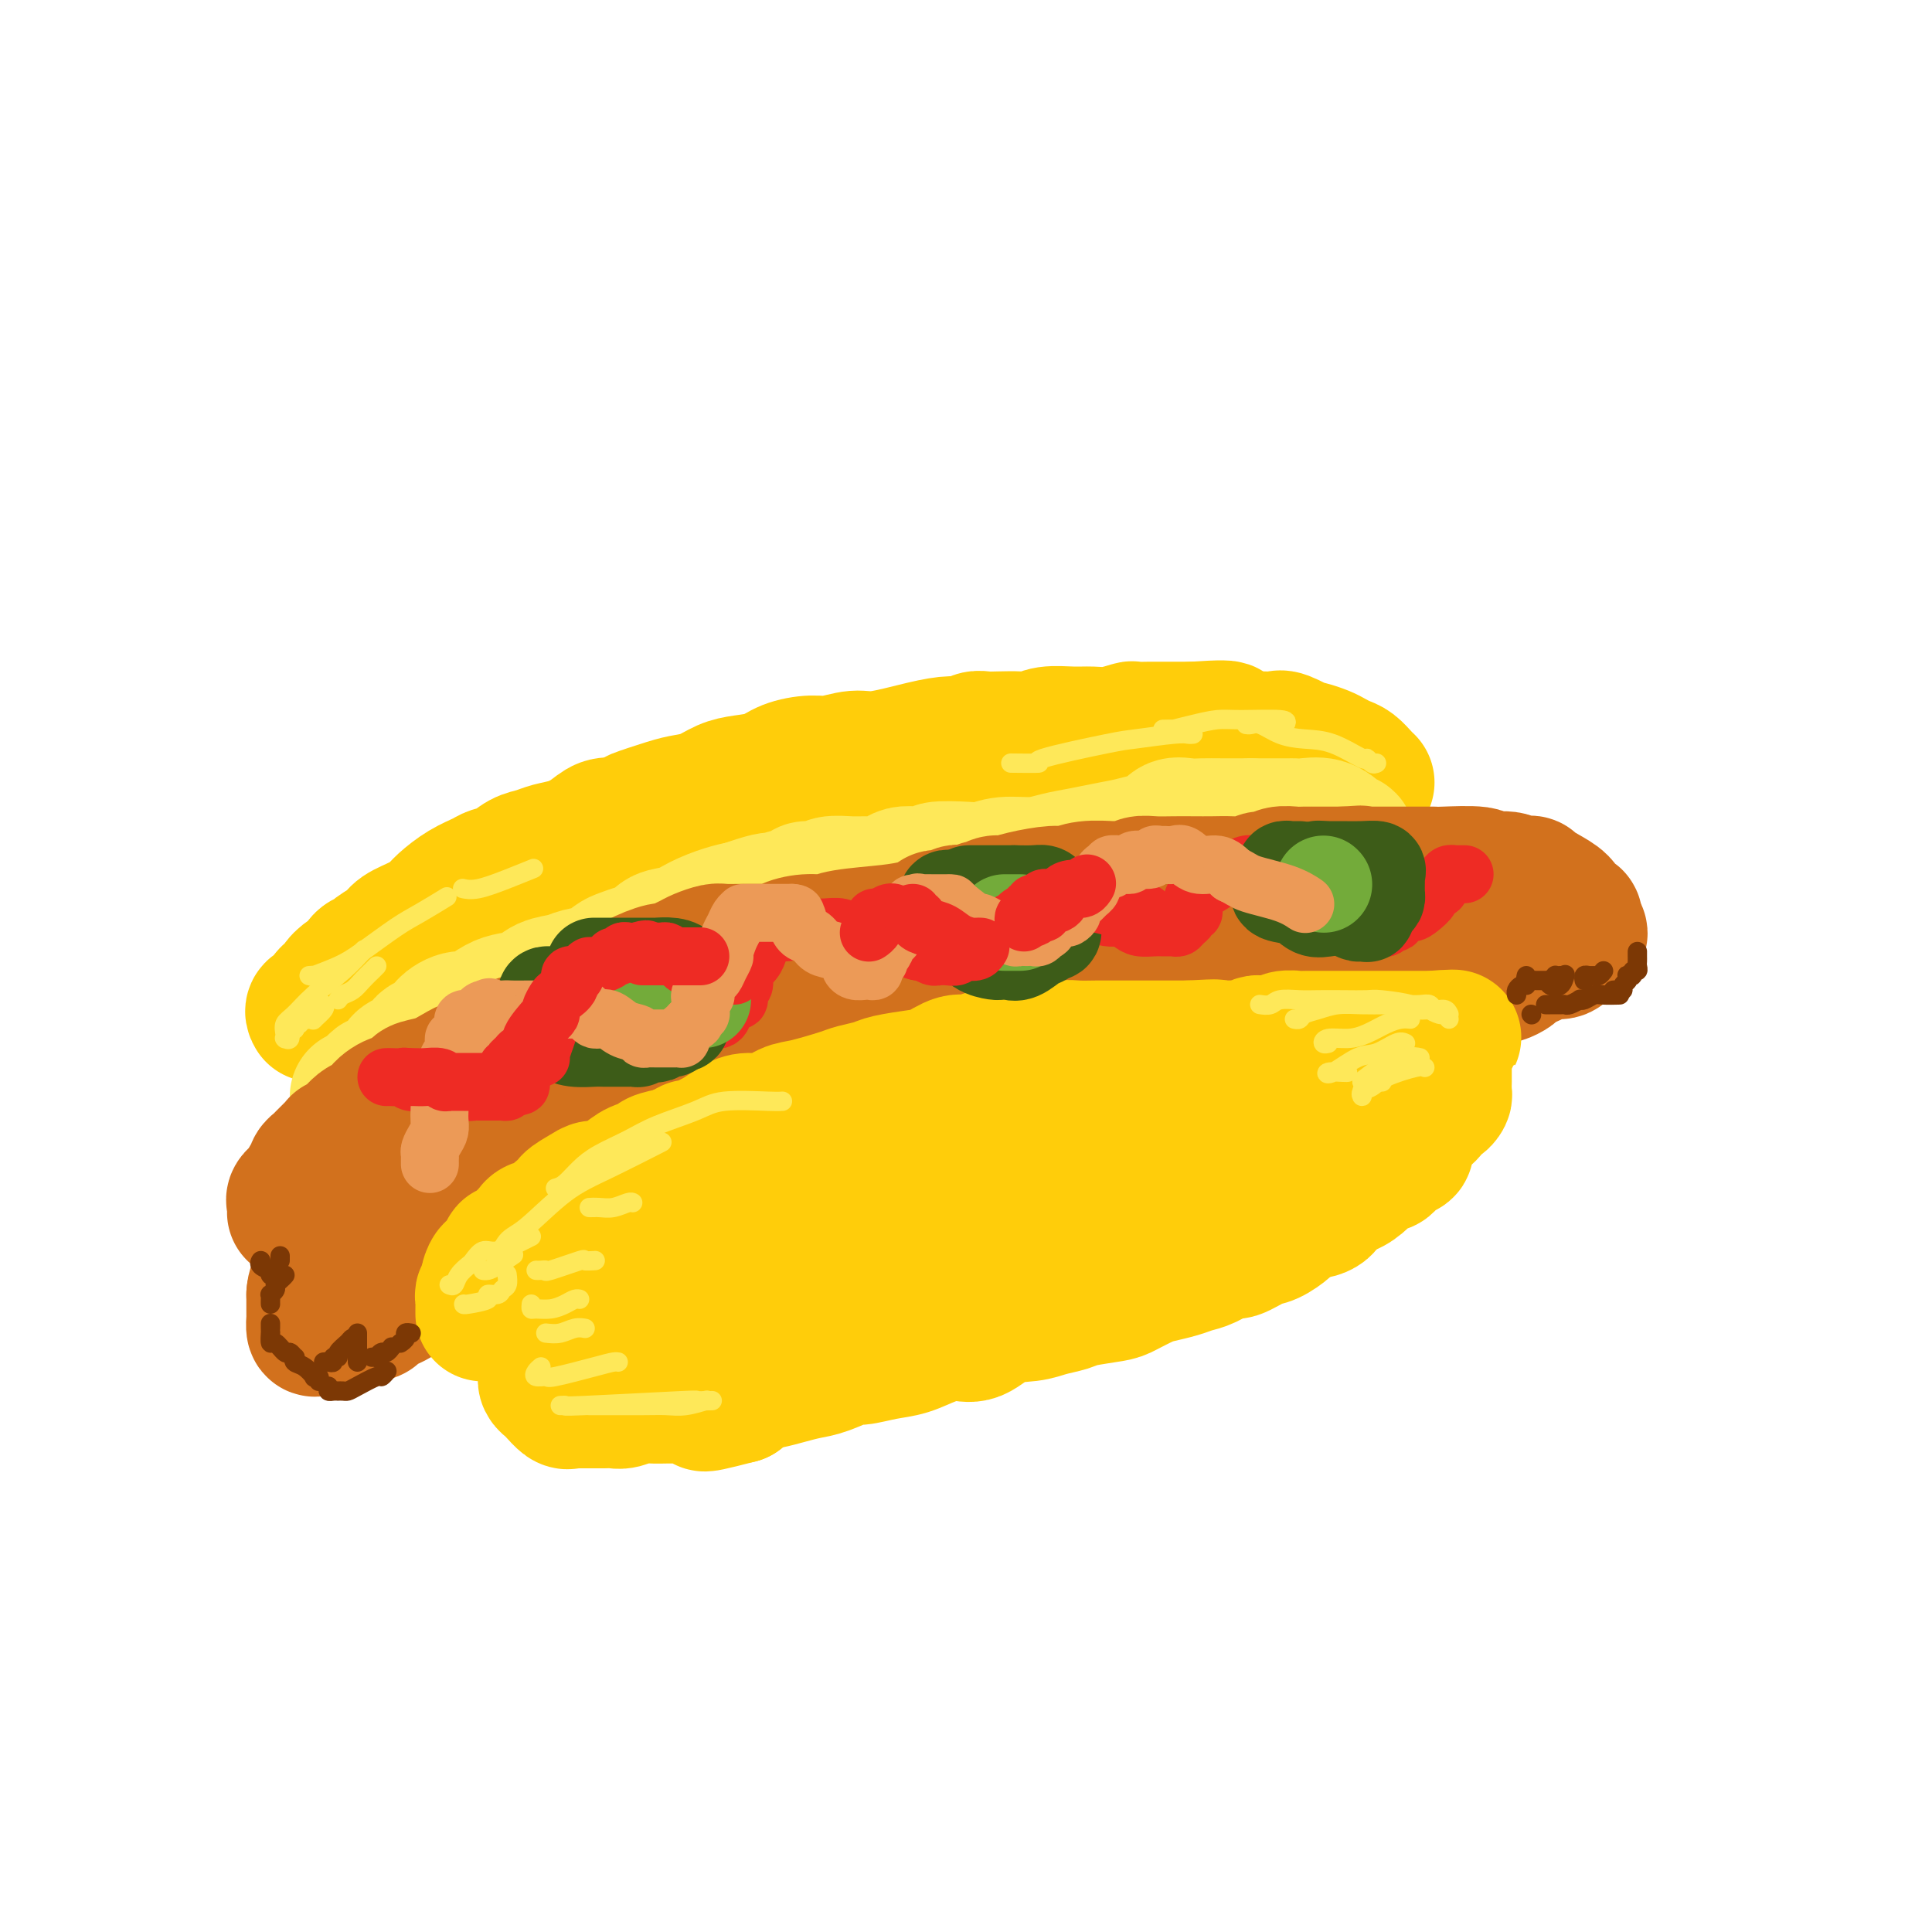 <svg viewBox='0 0 400 400' version='1.1' xmlns='http://www.w3.org/2000/svg' xmlns:xlink='http://www.w3.org/1999/xlink'><g fill='none' stroke='rgb(255,205,10)' stroke-width='28' stroke-linecap='round' stroke-linejoin='round'><path d='M65,210c-0.213,-0.363 -0.427,-0.726 0,-1c0.427,-0.274 1.493,-0.459 2,-1c0.507,-0.541 0.454,-1.439 1,-2c0.546,-0.561 1.689,-0.784 2,-1c0.311,-0.216 -0.211,-0.425 0,-1c0.211,-0.575 1.154,-1.515 2,-2c0.846,-0.485 1.596,-0.514 2,-1c0.404,-0.486 0.463,-1.429 1,-2c0.537,-0.571 1.554,-0.772 2,-1c0.446,-0.228 0.322,-0.484 1,-1c0.678,-0.516 2.158,-1.292 3,-2c0.842,-0.708 1.046,-1.348 2,-2c0.954,-0.652 2.658,-1.316 4,-2c1.342,-0.684 2.323,-1.388 3,-2c0.677,-0.612 1.052,-1.133 2,-2c0.948,-0.867 2.469,-2.081 4,-3c1.531,-0.919 3.071,-1.541 4,-2c0.929,-0.459 1.248,-0.753 2,-1c0.752,-0.247 1.936,-0.447 3,-1c1.064,-0.553 2.007,-1.460 3,-2c0.993,-0.540 2.037,-0.712 3,-1c0.963,-0.288 1.847,-0.690 3,-1c1.153,-0.310 2.577,-0.526 4,-1c1.423,-0.474 2.845,-1.204 4,-2c1.155,-0.796 2.044,-1.656 3,-2c0.956,-0.344 1.978,-0.172 3,0'/><path d='M128,171c5.544,-2.357 3.403,-1.748 4,-2c0.597,-0.252 3.932,-1.363 6,-2c2.068,-0.637 2.867,-0.800 4,-1c1.133,-0.200 2.598,-0.438 4,-1c1.402,-0.562 2.742,-1.447 4,-2c1.258,-0.553 2.435,-0.774 4,-1c1.565,-0.226 3.517,-0.457 5,-1c1.483,-0.543 2.496,-1.398 4,-2c1.504,-0.602 3.500,-0.952 5,-1c1.500,-0.048 2.506,0.208 4,0c1.494,-0.208 3.478,-0.878 5,-1c1.522,-0.122 2.582,0.303 5,0c2.418,-0.303 6.194,-1.335 9,-2c2.806,-0.665 4.641,-0.963 6,-1c1.359,-0.037 2.244,0.186 3,0c0.756,-0.186 1.385,-0.781 2,-1c0.615,-0.219 1.215,-0.063 2,0c0.785,0.063 1.753,0.031 3,0c1.247,-0.031 2.773,-0.061 4,0c1.227,0.061 2.154,0.214 3,0c0.846,-0.214 1.611,-0.793 3,-1c1.389,-0.207 3.403,-0.041 5,0c1.597,0.041 2.778,-0.041 4,0c1.222,0.041 2.486,0.207 4,0c1.514,-0.207 3.280,-0.788 4,-1c0.720,-0.212 0.395,-0.057 1,0c0.605,0.057 2.142,0.015 3,0c0.858,-0.015 1.039,-0.004 2,0c0.961,0.004 2.703,0.001 4,0c1.297,-0.001 2.148,-0.001 3,0'/><path d='M247,151c12.673,-0.861 4.857,0.487 3,1c-1.857,0.513 2.245,0.191 4,0c1.755,-0.191 1.164,-0.249 2,0c0.836,0.249 3.101,0.806 4,1c0.899,0.194 0.433,0.024 1,0c0.567,-0.024 2.167,0.098 3,0c0.833,-0.098 0.898,-0.416 2,0c1.102,0.416 3.240,1.564 4,2c0.760,0.436 0.143,0.158 0,0c-0.143,-0.158 0.188,-0.198 1,0c0.812,0.198 2.105,0.634 3,1c0.895,0.366 1.392,0.662 2,1c0.608,0.338 1.326,0.717 2,1c0.674,0.283 1.305,0.468 2,1c0.695,0.532 1.454,1.411 2,2c0.546,0.589 0.878,0.889 1,1c0.122,0.111 0.035,0.032 0,0c-0.035,-0.032 -0.017,-0.016 0,0'/></g>
<g fill='none' stroke='rgb(254,232,89)' stroke-width='28' stroke-linecap='round' stroke-linejoin='round'><path d='M74,227c0.626,-0.184 1.252,-0.367 2,-1c0.748,-0.633 1.618,-1.714 2,-2c0.382,-0.286 0.278,0.223 1,0c0.722,-0.223 2.271,-1.177 3,-2c0.729,-0.823 0.637,-1.515 1,-2c0.363,-0.485 1.181,-0.762 2,-1c0.819,-0.238 1.640,-0.436 2,-1c0.360,-0.564 0.260,-1.496 1,-2c0.740,-0.504 2.319,-0.582 3,-1c0.681,-0.418 0.465,-1.176 1,-2c0.535,-0.824 1.822,-1.712 3,-2c1.178,-0.288 2.248,0.026 3,0c0.752,-0.026 1.186,-0.392 2,-1c0.814,-0.608 2.007,-1.458 3,-2c0.993,-0.542 1.787,-0.775 3,-1c1.213,-0.225 2.845,-0.440 4,-1c1.155,-0.560 1.832,-1.463 3,-2c1.168,-0.537 2.826,-0.707 4,-1c1.174,-0.293 1.864,-0.709 3,-1c1.136,-0.291 2.717,-0.458 4,-1c1.283,-0.542 2.267,-1.459 3,-2c0.733,-0.541 1.214,-0.708 2,-1c0.786,-0.292 1.878,-0.711 3,-1c1.122,-0.289 2.274,-0.448 3,-1c0.726,-0.552 1.026,-1.496 2,-2c0.974,-0.504 2.622,-0.568 4,-1c1.378,-0.432 2.486,-1.232 4,-2c1.514,-0.768 3.432,-1.505 5,-2c1.568,-0.495 2.784,-0.747 4,-1'/><path d='M154,188c9.794,-3.434 4.779,-0.518 4,0c-0.779,0.518 2.677,-1.363 4,-2c1.323,-0.637 0.513,-0.031 1,0c0.487,0.031 2.273,-0.513 3,-1c0.727,-0.487 0.396,-0.915 1,-1c0.604,-0.085 2.142,0.174 3,0c0.858,-0.174 1.035,-0.782 2,-1c0.965,-0.218 2.720,-0.048 4,0c1.280,0.048 2.087,-0.026 3,0c0.913,0.026 1.932,0.152 3,0c1.068,-0.152 2.186,-0.580 3,-1c0.814,-0.420 1.323,-0.831 2,-1c0.677,-0.169 1.521,-0.097 3,0c1.479,0.097 3.594,0.218 4,0c0.406,-0.218 -0.895,-0.776 0,-1c0.895,-0.224 3.988,-0.116 6,0c2.012,0.116 2.943,0.238 4,0c1.057,-0.238 2.242,-0.837 4,-1c1.758,-0.163 4.091,0.111 6,0c1.909,-0.111 3.396,-0.607 5,-1c1.604,-0.393 3.326,-0.681 5,-1c1.674,-0.319 3.301,-0.667 5,-1c1.699,-0.333 3.469,-0.649 5,-1c1.531,-0.351 2.821,-0.735 4,-1c1.179,-0.265 2.246,-0.411 3,-1c0.754,-0.589 1.197,-1.622 2,-2c0.803,-0.378 1.968,-0.101 3,0c1.032,0.101 1.932,0.027 3,0c1.068,-0.027 2.305,-0.008 4,0c1.695,0.008 3.847,0.004 6,0'/><path d='M259,171c3.366,0.000 3.782,0.001 4,0c0.218,-0.001 0.239,-0.002 1,0c0.761,0.002 2.263,0.007 3,0c0.737,-0.007 0.708,-0.026 1,0c0.292,0.026 0.905,0.097 2,0c1.095,-0.097 2.672,-0.362 4,0c1.328,0.362 2.409,1.350 3,2c0.591,0.650 0.694,0.962 1,1c0.306,0.038 0.814,-0.198 1,0c0.186,0.198 0.050,0.830 0,1c-0.050,0.170 -0.012,-0.123 0,0c0.012,0.123 0.000,0.662 0,1c-0.000,0.338 0.012,0.476 0,1c-0.012,0.524 -0.049,1.436 0,2c0.049,0.564 0.183,0.780 0,1c-0.183,0.220 -0.684,0.443 -1,1c-0.316,0.557 -0.446,1.448 -2,2c-1.554,0.552 -4.530,0.764 -6,1c-1.470,0.236 -1.432,0.496 -2,1c-0.568,0.504 -1.740,1.252 -3,2c-1.260,0.748 -2.608,1.495 -4,2c-1.392,0.505 -2.829,0.768 -4,1c-1.171,0.232 -2.077,0.433 -3,1c-0.923,0.567 -1.864,1.499 -3,2c-1.136,0.501 -2.467,0.572 -4,1c-1.533,0.428 -3.266,1.214 -5,2'/><path d='M242,196c-6.409,2.854 -3.931,1.489 -4,1c-0.069,-0.489 -2.685,-0.103 -4,0c-1.315,0.103 -1.331,-0.079 -3,0c-1.669,0.079 -4.993,0.417 -7,1c-2.007,0.583 -2.696,1.409 -4,2c-1.304,0.591 -3.222,0.946 -5,1c-1.778,0.054 -3.415,-0.192 -5,0c-1.585,0.192 -3.116,0.821 -5,1c-1.884,0.179 -4.121,-0.093 -6,0c-1.879,0.093 -3.402,0.551 -5,1c-1.598,0.449 -3.273,0.890 -5,1c-1.727,0.110 -3.506,-0.112 -5,0c-1.494,0.112 -2.703,0.559 -5,1c-2.297,0.441 -5.681,0.877 -7,1c-1.319,0.123 -0.571,-0.066 -2,0c-1.429,0.066 -5.034,0.389 -8,1c-2.966,0.611 -5.293,1.511 -7,2c-1.707,0.489 -2.795,0.568 -5,1c-2.205,0.432 -5.527,1.216 -8,2c-2.473,0.784 -4.098,1.568 -6,2c-1.902,0.432 -4.083,0.511 -6,1c-1.917,0.489 -3.570,1.387 -5,2c-1.430,0.613 -2.637,0.942 -4,1c-1.363,0.058 -2.884,-0.153 -4,0c-1.116,0.153 -1.828,0.670 -3,1c-1.172,0.330 -2.802,0.473 -4,1c-1.198,0.527 -1.962,1.437 -3,2c-1.038,0.563 -2.350,0.780 -4,1c-1.650,0.220 -3.636,0.444 -5,1c-1.364,0.556 -2.104,1.445 -3,2c-0.896,0.555 -1.948,0.778 -3,1'/><path d='M92,227c-11.662,3.227 -5.817,1.296 -4,1c1.817,-0.296 -0.392,1.045 -2,2c-1.608,0.955 -2.613,1.524 -3,2c-0.387,0.476 -0.155,0.860 0,1c0.155,0.140 0.234,0.038 0,0c-0.234,-0.038 -0.781,-0.011 -1,0c-0.219,0.011 -0.109,0.005 0,0'/></g>
<g fill='none' stroke='rgb(210,113,29)' stroke-width='28' stroke-linecap='round' stroke-linejoin='round'><path d='M61,251c0.004,-0.448 0.008,-0.896 0,-1c-0.008,-0.104 -0.028,0.137 0,0c0.028,-0.137 0.102,-0.653 0,-1c-0.102,-0.347 -0.382,-0.527 0,-1c0.382,-0.473 1.427,-1.241 2,-2c0.573,-0.759 0.675,-1.509 1,-2c0.325,-0.491 0.875,-0.723 1,-1c0.125,-0.277 -0.174,-0.599 0,-1c0.174,-0.401 0.820,-0.881 1,-1c0.180,-0.119 -0.105,0.122 0,0c0.105,-0.122 0.601,-0.607 1,-1c0.399,-0.393 0.701,-0.695 1,-1c0.299,-0.305 0.596,-0.614 1,-1c0.404,-0.386 0.914,-0.848 1,-1c0.086,-0.152 -0.253,0.006 0,0c0.253,-0.006 1.097,-0.178 2,-1c0.903,-0.822 1.866,-2.295 3,-3c1.134,-0.705 2.441,-0.640 3,-1c0.559,-0.360 0.371,-1.143 1,-2c0.629,-0.857 2.077,-1.788 3,-2c0.923,-0.212 1.322,0.294 2,0c0.678,-0.294 1.635,-1.388 2,-2c0.365,-0.612 0.137,-0.742 1,-1c0.863,-0.258 2.818,-0.645 4,-1c1.182,-0.355 1.591,-0.677 2,-1'/><path d='M93,223c4.415,-2.660 3.454,-1.811 4,-2c0.546,-0.189 2.599,-1.415 4,-2c1.401,-0.585 2.151,-0.528 3,-1c0.849,-0.472 1.795,-1.474 3,-2c1.205,-0.526 2.667,-0.577 4,-1c1.333,-0.423 2.538,-1.216 3,-2c0.462,-0.784 0.182,-1.557 1,-2c0.818,-0.443 2.734,-0.555 4,-1c1.266,-0.445 1.884,-1.223 3,-2c1.116,-0.777 2.732,-1.552 4,-2c1.268,-0.448 2.188,-0.568 3,-1c0.812,-0.432 1.516,-1.177 3,-2c1.484,-0.823 3.747,-1.726 5,-2c1.253,-0.274 1.495,0.080 2,0c0.505,-0.080 1.275,-0.596 2,-1c0.725,-0.404 1.407,-0.697 2,-1c0.593,-0.303 1.097,-0.617 2,-1c0.903,-0.383 2.204,-0.835 3,-1c0.796,-0.165 1.086,-0.045 2,0c0.914,0.045 2.452,0.013 3,0c0.548,-0.013 0.105,-0.006 1,0c0.895,0.006 3.127,0.012 4,0c0.873,-0.012 0.387,-0.041 1,0c0.613,0.041 2.326,0.152 3,0c0.674,-0.152 0.311,-0.565 1,-1c0.689,-0.435 2.430,-0.890 4,-1c1.570,-0.110 2.967,0.125 4,0c1.033,-0.125 1.701,-0.611 4,-1c2.299,-0.389 6.228,-0.683 9,-1c2.772,-0.317 4.386,-0.659 6,-1'/><path d='M190,192c7.229,-1.242 4.303,-1.848 4,-2c-0.303,-0.152 2.017,0.151 3,0c0.983,-0.151 0.630,-0.757 1,-1c0.370,-0.243 1.464,-0.122 2,0c0.536,0.122 0.513,0.244 1,0c0.487,-0.244 1.485,-0.853 2,-1c0.515,-0.147 0.547,0.167 1,0c0.453,-0.167 1.328,-0.814 2,-1c0.672,-0.186 1.143,0.090 2,0c0.857,-0.090 2.101,-0.546 4,-1c1.899,-0.454 4.454,-0.907 6,-1c1.546,-0.093 2.084,0.172 3,0c0.916,-0.172 2.208,-0.782 4,-1c1.792,-0.218 4.082,-0.044 5,0c0.918,0.044 0.464,-0.041 1,0c0.536,0.041 2.061,0.207 3,0c0.939,-0.207 1.293,-0.787 2,-1c0.707,-0.213 1.766,-0.057 3,0c1.234,0.057 2.642,0.016 4,0c1.358,-0.016 2.667,-0.008 4,0c1.333,0.008 2.689,0.017 4,0c1.311,-0.017 2.577,-0.061 4,0c1.423,0.061 3.004,0.227 4,0c0.996,-0.227 1.406,-0.845 2,-1c0.594,-0.155 1.372,0.155 2,0c0.628,-0.155 1.108,-0.774 2,-1c0.892,-0.226 2.198,-0.061 3,0c0.802,0.061 1.102,0.016 2,0c0.898,-0.016 2.396,-0.004 3,0c0.604,0.004 0.316,0.001 1,0c0.684,-0.001 2.342,-0.001 4,0'/><path d='M278,181c8.087,-0.464 1.805,-0.124 0,0c-1.805,0.124 0.866,0.033 2,0c1.134,-0.033 0.730,-0.009 1,0c0.270,0.009 1.213,0.002 2,0c0.787,-0.002 1.418,-0.001 2,0c0.582,0.001 1.115,0.000 2,0c0.885,-0.000 2.121,-0.000 3,0c0.879,0.000 1.399,0.000 2,0c0.601,-0.000 1.283,-0.001 2,0c0.717,0.001 1.471,0.004 2,0c0.529,-0.004 0.835,-0.016 1,0c0.165,0.016 0.190,0.061 2,0c1.810,-0.061 5.406,-0.226 7,0c1.594,0.226 1.188,0.844 2,1c0.812,0.156 2.844,-0.150 4,0c1.156,0.150 1.437,0.758 2,1c0.563,0.242 1.410,0.120 2,0c0.590,-0.120 0.925,-0.236 1,0c0.075,0.236 -0.110,0.826 0,1c0.110,0.174 0.516,-0.069 1,0c0.484,0.069 1.048,0.448 2,1c0.952,0.552 2.294,1.275 3,2c0.706,0.725 0.778,1.451 1,2c0.222,0.549 0.596,0.920 1,1c0.404,0.080 0.840,-0.132 1,0c0.160,0.132 0.046,0.609 0,1c-0.046,0.391 -0.023,0.695 0,1'/><path d='M326,192c2.174,1.803 0.610,1.310 0,1c-0.610,-0.310 -0.264,-0.438 0,0c0.264,0.438 0.447,1.441 0,2c-0.447,0.559 -1.523,0.675 -2,1c-0.477,0.325 -0.355,0.861 -1,1c-0.645,0.139 -2.056,-0.118 -3,0c-0.944,0.118 -1.422,0.610 -2,1c-0.578,0.390 -1.254,0.679 -2,1c-0.746,0.321 -1.560,0.674 -2,1c-0.440,0.326 -0.507,0.623 -1,1c-0.493,0.377 -1.411,0.833 -2,1c-0.589,0.167 -0.848,0.044 -1,0c-0.152,-0.044 -0.199,-0.009 -1,0c-0.801,0.009 -2.358,-0.007 -3,0c-0.642,0.007 -0.369,0.038 -1,0c-0.631,-0.038 -2.167,-0.146 -3,0c-0.833,0.146 -0.965,0.545 -2,1c-1.035,0.455 -2.974,0.966 -4,1c-1.026,0.034 -1.138,-0.410 -2,0c-0.862,0.410 -2.474,1.673 -4,2c-1.526,0.327 -2.968,-0.281 -4,0c-1.032,0.281 -1.655,1.451 -3,2c-1.345,0.549 -3.412,0.476 -5,1c-1.588,0.524 -2.696,1.646 -4,2c-1.304,0.354 -2.803,-0.059 -4,0c-1.197,0.059 -2.093,0.589 -3,1c-0.907,0.411 -1.826,0.704 -3,1c-1.174,0.296 -2.603,0.595 -4,1c-1.397,0.405 -2.761,0.917 -4,1c-1.239,0.083 -2.354,-0.262 -4,0c-1.646,0.262 -3.823,1.131 -6,2'/><path d='M246,217c-10.856,2.726 -5.998,2.040 -5,2c0.998,-0.040 -1.866,0.568 -4,1c-2.134,0.432 -3.540,0.690 -5,1c-1.460,0.310 -2.974,0.671 -5,1c-2.026,0.329 -4.565,0.627 -6,1c-1.435,0.373 -1.766,0.822 -3,1c-1.234,0.178 -3.372,0.086 -5,0c-1.628,-0.086 -2.747,-0.168 -4,0c-1.253,0.168 -2.640,0.584 -4,1c-1.360,0.416 -2.692,0.833 -4,1c-1.308,0.167 -2.591,0.083 -4,0c-1.409,-0.083 -2.944,-0.167 -4,0c-1.056,0.167 -1.633,0.584 -3,1c-1.367,0.416 -3.524,0.832 -5,1c-1.476,0.168 -2.272,0.088 -3,0c-0.728,-0.088 -1.389,-0.183 -3,0c-1.611,0.183 -4.171,0.645 -6,1c-1.829,0.355 -2.926,0.602 -4,1c-1.074,0.398 -2.125,0.947 -3,1c-0.875,0.053 -1.574,-0.390 -3,0c-1.426,0.390 -3.579,1.612 -5,2c-1.421,0.388 -2.111,-0.057 -3,0c-0.889,0.057 -1.978,0.616 -3,1c-1.022,0.384 -1.977,0.592 -4,1c-2.023,0.408 -5.115,1.016 -7,2c-1.885,0.984 -2.562,2.343 -4,3c-1.438,0.657 -3.637,0.613 -5,1c-1.363,0.387 -1.891,1.207 -3,2c-1.109,0.793 -2.799,1.560 -4,2c-1.201,0.440 -1.915,0.554 -3,1c-1.085,0.446 -2.543,1.223 -4,2'/><path d='M118,248c-7.486,3.092 -3.701,2.320 -3,2c0.701,-0.320 -1.683,-0.190 -3,0c-1.317,0.190 -1.567,0.440 -2,1c-0.433,0.560 -1.049,1.431 -2,2c-0.951,0.569 -2.237,0.838 -3,1c-0.763,0.162 -1.004,0.217 -2,1c-0.996,0.783 -2.746,2.292 -4,3c-1.254,0.708 -2.011,0.613 -3,1c-0.989,0.387 -2.210,1.256 -3,2c-0.790,0.744 -1.150,1.364 -2,2c-0.850,0.636 -2.190,1.287 -3,2c-0.810,0.713 -1.090,1.487 -2,2c-0.910,0.513 -2.450,0.764 -3,1c-0.550,0.236 -0.108,0.458 -1,1c-0.892,0.542 -3.117,1.403 -4,2c-0.883,0.597 -0.425,0.929 -1,1c-0.575,0.071 -2.184,-0.121 -3,0c-0.816,0.121 -0.838,0.554 -1,1c-0.162,0.446 -0.464,0.906 -1,1c-0.536,0.094 -1.306,-0.178 -2,0c-0.694,0.178 -1.310,0.806 -2,1c-0.690,0.194 -1.453,-0.045 -2,0c-0.547,0.045 -0.879,0.374 -1,0c-0.121,-0.374 -0.033,-1.451 0,-2c0.033,-0.549 0.009,-0.571 0,-1c-0.009,-0.429 -0.003,-1.265 0,-2c0.003,-0.735 0.001,-1.367 0,-2'/><path d='M65,268c0.136,-1.564 0.476,-1.973 1,-3c0.524,-1.027 1.230,-2.672 2,-4c0.770,-1.328 1.602,-2.340 3,-4c1.398,-1.660 3.362,-3.967 5,-6c1.638,-2.033 2.948,-3.791 4,-5c1.052,-1.209 1.844,-1.869 3,-3c1.156,-1.131 2.675,-2.732 4,-4c1.325,-1.268 2.457,-2.203 4,-3c1.543,-0.797 3.497,-1.454 6,-3c2.503,-1.546 5.554,-3.979 8,-5c2.446,-1.021 4.289,-0.630 6,-1c1.711,-0.370 3.292,-1.500 5,-2c1.708,-0.500 3.543,-0.368 6,-1c2.457,-0.632 5.538,-2.028 9,-3c3.462,-0.972 7.307,-1.521 9,-2c1.693,-0.479 1.233,-0.888 5,-2c3.767,-1.112 11.761,-2.928 16,-4c4.239,-1.072 4.724,-1.400 6,-2c1.276,-0.600 3.343,-1.470 5,-2c1.657,-0.530 2.904,-0.718 4,-1c1.096,-0.282 2.042,-0.657 3,-1c0.958,-0.343 1.929,-0.652 3,-1c1.071,-0.348 2.243,-0.734 4,-1c1.757,-0.266 4.099,-0.413 6,-1c1.901,-0.587 3.362,-1.614 5,-2c1.638,-0.386 3.455,-0.132 5,0c1.545,0.132 2.820,0.140 4,0c1.180,-0.140 2.265,-0.429 5,-1c2.735,-0.571 7.121,-1.423 10,-2c2.879,-0.577 4.251,-0.879 6,-1c1.749,-0.121 3.874,-0.060 6,0'/><path d='M233,198c6.689,-0.781 5.411,-0.735 6,-1c0.589,-0.265 3.044,-0.842 5,-1c1.956,-0.158 3.412,0.102 5,0c1.588,-0.102 3.309,-0.567 5,-1c1.691,-0.433 3.353,-0.834 5,-1c1.647,-0.166 3.277,-0.097 5,0c1.723,0.097 3.537,0.222 5,0c1.463,-0.222 2.574,-0.792 4,-1c1.426,-0.208 3.166,-0.056 4,0c0.834,0.056 0.763,0.015 1,0c0.237,-0.015 0.782,-0.004 1,0c0.218,0.004 0.109,0.002 0,0'/></g>
<g fill='none' stroke='rgb(255,205,10)' stroke-width='28' stroke-linecap='round' stroke-linejoin='round'><path d='M100,272c0.002,-0.331 0.004,-0.663 0,-1c-0.004,-0.337 -0.015,-0.681 0,-1c0.015,-0.319 0.056,-0.613 0,-1c-0.056,-0.387 -0.208,-0.868 0,-1c0.208,-0.132 0.777,0.086 1,0c0.223,-0.086 0.101,-0.475 0,-1c-0.101,-0.525 -0.181,-1.187 0,-2c0.181,-0.813 0.622,-1.777 1,-2c0.378,-0.223 0.693,0.295 1,0c0.307,-0.295 0.607,-1.402 1,-2c0.393,-0.598 0.879,-0.685 1,-1c0.121,-0.315 -0.122,-0.858 0,-1c0.122,-0.142 0.611,0.117 1,0c0.389,-0.117 0.680,-0.609 1,-1c0.320,-0.391 0.670,-0.681 1,-1c0.330,-0.319 0.640,-0.666 1,-1c0.360,-0.334 0.770,-0.653 1,-1c0.230,-0.347 0.280,-0.722 1,-1c0.720,-0.278 2.112,-0.459 3,-1c0.888,-0.541 1.274,-1.441 2,-2c0.726,-0.559 1.792,-0.775 2,-1c0.208,-0.225 -0.443,-0.458 0,-1c0.443,-0.542 1.980,-1.392 3,-2c1.020,-0.608 1.524,-0.975 2,-1c0.476,-0.025 0.923,0.292 2,0c1.077,-0.292 2.783,-1.191 4,-2c1.217,-0.809 1.945,-1.526 3,-2c1.055,-0.474 2.438,-0.705 3,-1c0.562,-0.295 0.303,-0.656 1,-1c0.697,-0.344 2.348,-0.672 4,-1'/><path d='M140,239c4.812,-2.511 2.341,-1.290 2,-1c-0.341,0.290 1.447,-0.351 3,-1c1.553,-0.649 2.870,-1.305 4,-2c1.130,-0.695 2.073,-1.428 3,-2c0.927,-0.572 1.838,-0.983 3,-1c1.162,-0.017 2.574,0.360 4,0c1.426,-0.360 2.865,-1.459 4,-2c1.135,-0.541 1.967,-0.526 4,-1c2.033,-0.474 5.268,-1.437 7,-2c1.732,-0.563 1.960,-0.727 3,-1c1.040,-0.273 2.890,-0.655 4,-1c1.110,-0.345 1.480,-0.652 3,-1c1.520,-0.348 4.191,-0.738 6,-1c1.809,-0.262 2.755,-0.395 4,-1c1.245,-0.605 2.789,-1.683 4,-2c1.211,-0.317 2.088,0.125 3,0c0.912,-0.125 1.860,-0.817 3,-1c1.140,-0.183 2.472,0.143 4,0c1.528,-0.143 3.251,-0.756 4,-1c0.749,-0.244 0.525,-0.118 1,0c0.475,0.118 1.649,0.228 3,0c1.351,-0.228 2.878,-0.793 4,-1c1.122,-0.207 1.838,-0.055 3,0c1.162,0.055 2.771,0.015 4,0c1.229,-0.015 2.078,-0.004 3,0c0.922,0.004 1.915,0.001 3,0c1.085,-0.001 2.260,-0.000 3,0c0.740,0.000 1.045,0.000 2,0c0.955,-0.000 2.558,-0.000 4,0c1.442,0.000 2.721,0.000 4,0'/><path d='M246,217c8.423,-0.465 5.479,-0.128 5,0c-0.479,0.128 1.506,0.049 3,0c1.494,-0.049 2.497,-0.066 3,0c0.503,0.066 0.506,0.215 1,0c0.494,-0.215 1.478,-0.793 2,-1c0.522,-0.207 0.581,-0.041 1,0c0.419,0.041 1.198,-0.041 2,0c0.802,0.041 1.628,0.207 2,0c0.372,-0.207 0.289,-0.788 1,-1c0.711,-0.212 2.217,-0.057 3,0c0.783,0.057 0.842,0.015 1,0c0.158,-0.015 0.416,-0.004 1,0c0.584,0.004 1.496,0.001 2,0c0.504,-0.001 0.600,-0.000 1,0c0.400,0.000 1.104,0.000 2,0c0.896,-0.000 1.984,-0.000 3,0c1.016,0.000 1.960,0.000 3,0c1.040,-0.000 2.177,-0.000 3,0c0.823,0.000 1.334,0.000 2,0c0.666,-0.000 1.488,-0.000 2,0c0.512,0.000 0.713,0.000 1,0c0.287,-0.000 0.659,-0.000 1,0c0.341,0.000 0.651,0.000 1,0c0.349,-0.000 0.737,-0.000 1,0c0.263,0.000 0.400,0.000 1,0c0.600,-0.000 1.661,-0.000 2,0c0.339,0.000 -0.046,0.000 0,0c0.046,-0.000 0.523,-0.000 1,0'/><path d='M297,215c7.845,-0.374 1.959,-0.307 0,0c-1.959,0.307 0.011,0.856 1,1c0.989,0.144 0.997,-0.118 1,0c0.003,0.118 0.001,0.616 0,1c-0.001,0.384 -0.000,0.653 0,1c0.000,0.347 0.000,0.771 0,1c-0.000,0.229 -0.000,0.264 0,1c0.000,0.736 0.001,2.172 0,3c-0.001,0.828 -0.003,1.049 0,1c0.003,-0.049 0.012,-0.369 0,0c-0.012,0.369 -0.044,1.426 0,2c0.044,0.574 0.164,0.667 0,1c-0.164,0.333 -0.611,0.908 -1,1c-0.389,0.092 -0.721,-0.298 -1,0c-0.279,0.298 -0.504,1.284 -1,2c-0.496,0.716 -1.263,1.160 -2,2c-0.737,0.840 -1.444,2.075 -2,3c-0.556,0.925 -0.960,1.540 -1,2c-0.040,0.460 0.284,0.767 0,1c-0.284,0.233 -1.178,0.394 -2,1c-0.822,0.606 -1.574,1.658 -2,2c-0.426,0.342 -0.527,-0.027 -1,0c-0.473,0.027 -1.318,0.448 -2,1c-0.682,0.552 -1.199,1.233 -2,2c-0.801,0.767 -1.885,1.618 -3,2c-1.115,0.382 -2.262,0.295 -3,1c-0.738,0.705 -1.068,2.201 -2,3c-0.932,0.799 -2.466,0.899 -4,1'/><path d='M270,251c-4.005,2.576 -3.518,2.517 -4,3c-0.482,0.483 -1.931,1.509 -3,2c-1.069,0.491 -1.756,0.446 -3,1c-1.244,0.554 -3.045,1.706 -4,2c-0.955,0.294 -1.064,-0.272 -2,0c-0.936,0.272 -2.700,1.381 -4,2c-1.300,0.619 -2.138,0.747 -3,1c-0.862,0.253 -1.750,0.631 -3,1c-1.250,0.369 -2.863,0.729 -4,1c-1.137,0.271 -1.797,0.454 -3,1c-1.203,0.546 -2.947,1.456 -4,2c-1.053,0.544 -1.413,0.724 -3,1c-1.587,0.276 -4.401,0.649 -6,1c-1.599,0.351 -1.982,0.680 -3,1c-1.018,0.320 -2.673,0.631 -4,1c-1.327,0.369 -2.328,0.794 -4,1c-1.672,0.206 -4.014,0.191 -6,1c-1.986,0.809 -3.614,2.440 -5,3c-1.386,0.560 -2.529,0.049 -4,0c-1.471,-0.049 -3.269,0.363 -5,1c-1.731,0.637 -3.394,1.498 -5,2c-1.606,0.502 -3.157,0.645 -5,1c-1.843,0.355 -3.980,0.921 -5,1c-1.020,0.079 -0.922,-0.330 -2,0c-1.078,0.330 -3.332,1.397 -5,2c-1.668,0.603 -2.751,0.742 -4,1c-1.249,0.258 -2.665,0.636 -4,1c-1.335,0.364 -2.590,0.713 -4,1c-1.410,0.287 -2.974,0.510 -4,1c-1.026,0.490 -1.513,1.245 -2,2'/><path d='M153,289c-12.510,3.249 -5.284,0.870 -3,0c2.284,-0.870 -0.374,-0.233 -2,0c-1.626,0.233 -2.220,0.061 -3,0c-0.780,-0.061 -1.746,-0.013 -3,0c-1.254,0.013 -2.797,-0.011 -4,0c-1.203,0.011 -2.065,0.055 -3,0c-0.935,-0.055 -1.942,-0.211 -3,0c-1.058,0.211 -2.166,0.789 -3,1c-0.834,0.211 -1.393,0.057 -2,0c-0.607,-0.057 -1.262,-0.015 -2,0c-0.738,0.015 -1.560,0.004 -2,0c-0.440,-0.004 -0.498,0.001 -1,0c-0.502,-0.001 -1.448,-0.007 -2,0c-0.552,0.007 -0.711,0.027 -1,0c-0.289,-0.027 -0.708,-0.101 -1,0c-0.292,0.101 -0.456,0.378 -1,0c-0.544,-0.378 -1.467,-1.410 -2,-2c-0.533,-0.590 -0.676,-0.738 -1,-1c-0.324,-0.262 -0.829,-0.639 -1,-1c-0.171,-0.361 -0.008,-0.707 0,-1c0.008,-0.293 -0.140,-0.533 0,-1c0.140,-0.467 0.568,-1.161 1,-2c0.432,-0.839 0.868,-1.823 2,-3c1.132,-1.177 2.959,-2.548 4,-4c1.041,-1.452 1.298,-2.986 4,-5c2.702,-2.014 7.851,-4.507 13,-7'/><path d='M137,263c3.390,-1.767 5.364,-2.686 8,-4c2.636,-1.314 5.932,-3.024 9,-4c3.068,-0.976 5.907,-1.219 8,-2c2.093,-0.781 3.440,-2.102 5,-3c1.560,-0.898 3.333,-1.375 5,-2c1.667,-0.625 3.226,-1.399 5,-2c1.774,-0.601 3.761,-1.030 6,-2c2.239,-0.970 4.730,-2.483 7,-3c2.270,-0.517 4.320,-0.040 7,0c2.680,0.040 5.991,-0.356 9,-1c3.009,-0.644 5.714,-1.534 8,-2c2.286,-0.466 4.151,-0.506 6,-1c1.849,-0.494 3.682,-1.442 5,-2c1.318,-0.558 2.119,-0.727 3,-1c0.881,-0.273 1.840,-0.651 3,-1c1.160,-0.349 2.522,-0.668 4,-1c1.478,-0.332 3.073,-0.677 5,-1c1.927,-0.323 4.186,-0.622 6,-1c1.814,-0.378 3.184,-0.833 5,-1c1.816,-0.167 4.079,-0.044 6,0c1.921,0.044 3.499,0.011 6,0c2.501,-0.011 5.924,-0.000 8,0c2.076,0.000 2.804,-0.010 3,0c0.196,0.010 -0.139,0.041 0,0c0.139,-0.041 0.754,-0.155 1,0c0.246,0.155 0.123,0.577 0,1'/><path d='M275,230c3.716,0.334 1.007,0.669 0,1c-1.007,0.331 -0.313,0.656 0,1c0.313,0.344 0.243,0.705 -1,1c-1.243,0.295 -3.659,0.524 -6,1c-2.341,0.476 -4.606,1.200 -7,2c-2.394,0.800 -4.918,1.678 -9,3c-4.082,1.322 -9.723,3.089 -14,5c-4.277,1.911 -7.192,3.967 -10,5c-2.808,1.033 -5.510,1.043 -8,2c-2.490,0.957 -4.767,2.862 -7,4c-2.233,1.138 -4.422,1.508 -6,2c-1.578,0.492 -2.545,1.105 -4,2c-1.455,0.895 -3.400,2.072 -5,3c-1.600,0.928 -2.857,1.608 -4,2c-1.143,0.392 -2.172,0.495 -4,1c-1.828,0.505 -4.455,1.412 -6,2c-1.545,0.588 -2.009,0.858 -3,1c-0.991,0.142 -2.510,0.157 -5,1c-2.490,0.843 -5.951,2.516 -8,3c-2.049,0.484 -2.686,-0.220 -4,0c-1.314,0.220 -3.304,1.366 -5,2c-1.696,0.634 -3.097,0.758 -4,1c-0.903,0.242 -1.306,0.604 -2,1c-0.694,0.396 -1.678,0.828 -3,1c-1.322,0.172 -2.981,0.085 -4,0c-1.019,-0.085 -1.397,-0.167 -2,0c-0.603,0.167 -1.432,0.583 -2,1c-0.568,0.417 -0.877,0.833 -1,1c-0.123,0.167 -0.062,0.083 0,0'/></g>
<g fill='none' stroke='rgb(238,43,36)' stroke-width='12' stroke-linecap='round' stroke-linejoin='round'><path d='M80,223c0.223,-0.008 0.446,-0.016 1,0c0.554,0.016 1.440,0.057 2,0c0.560,-0.057 0.794,-0.212 1,0c0.206,0.212 0.384,0.793 1,1c0.616,0.207 1.671,0.041 2,0c0.329,-0.041 -0.067,0.041 0,0c0.067,-0.041 0.597,-0.207 1,0c0.403,0.207 0.680,0.788 1,1c0.320,0.212 0.684,0.056 1,0c0.316,-0.056 0.585,-0.011 1,0c0.415,0.011 0.976,-0.011 1,0c0.024,0.011 -0.488,0.056 0,0c0.488,-0.056 1.976,-0.211 3,0c1.024,0.211 1.585,0.789 2,1c0.415,0.211 0.685,0.057 1,0c0.315,-0.057 0.676,-0.015 1,0c0.324,0.015 0.612,0.004 1,0c0.388,-0.004 0.877,-0.001 1,0c0.123,0.001 -0.121,0.001 0,0c0.121,-0.001 0.607,-0.003 1,0c0.393,0.003 0.693,0.011 1,0c0.307,-0.011 0.621,-0.041 1,0c0.379,0.041 0.823,0.155 1,0c0.177,-0.155 0.089,-0.577 0,-1'/><path d='M105,225c4.322,0.132 2.626,-0.538 2,-1c-0.626,-0.462 -0.183,-0.714 0,-1c0.183,-0.286 0.105,-0.604 0,-1c-0.105,-0.396 -0.239,-0.870 0,-1c0.239,-0.130 0.849,0.082 1,0c0.151,-0.082 -0.157,-0.460 0,-1c0.157,-0.540 0.778,-1.244 1,-2c0.222,-0.756 0.044,-1.564 0,-2c-0.044,-0.436 0.047,-0.501 0,-1c-0.047,-0.499 -0.233,-1.434 0,-2c0.233,-0.566 0.886,-0.764 1,-1c0.114,-0.236 -0.312,-0.512 0,-1c0.312,-0.488 1.362,-1.188 2,-2c0.638,-0.812 0.865,-1.734 1,-2c0.135,-0.266 0.177,0.125 1,0c0.823,-0.125 2.427,-0.766 4,-1c1.573,-0.234 3.116,-0.062 4,0c0.884,0.062 1.110,0.014 2,0c0.890,-0.014 2.445,0.006 3,0c0.555,-0.006 0.111,-0.036 0,0c-0.111,0.036 0.110,0.139 1,0c0.890,-0.139 2.448,-0.521 4,0c1.552,0.521 3.098,1.943 4,3c0.902,1.057 1.159,1.747 2,2c0.841,0.253 2.265,0.068 3,0c0.735,-0.068 0.781,-0.019 1,0c0.219,0.019 0.609,0.010 1,0'/><path d='M143,211c2.139,0.781 1.988,0.235 2,0c0.012,-0.235 0.188,-0.158 1,0c0.812,0.158 2.260,0.398 3,0c0.740,-0.398 0.772,-1.434 1,-2c0.228,-0.566 0.653,-0.661 1,-1c0.347,-0.339 0.615,-0.922 1,-1c0.385,-0.078 0.888,0.348 1,0c0.112,-0.348 -0.168,-1.469 0,-2c0.168,-0.531 0.784,-0.473 1,-1c0.216,-0.527 0.034,-1.638 0,-2c-0.034,-0.362 0.081,0.024 0,0c-0.081,-0.024 -0.358,-0.458 0,-1c0.358,-0.542 1.352,-1.192 2,-2c0.648,-0.808 0.950,-1.776 1,-2c0.050,-0.224 -0.151,0.295 0,0c0.151,-0.295 0.654,-1.403 1,-2c0.346,-0.597 0.534,-0.682 1,-1c0.466,-0.318 1.210,-0.870 2,-1c0.790,-0.130 1.626,0.161 2,0c0.374,-0.161 0.287,-0.775 1,-1c0.713,-0.225 2.225,-0.061 3,0c0.775,0.061 0.813,0.020 1,0c0.187,-0.020 0.522,-0.019 1,0c0.478,0.019 1.097,0.057 2,0c0.903,-0.057 2.090,-0.209 3,0c0.910,0.209 1.543,0.778 2,1c0.457,0.222 0.738,0.098 1,0c0.262,-0.098 0.503,-0.171 1,0c0.497,0.171 1.248,0.585 2,1'/><path d='M180,194c3.021,0.106 1.074,-0.129 1,0c-0.074,0.129 1.725,0.623 3,1c1.275,0.377 2.027,0.637 3,1c0.973,0.363 2.167,0.830 3,1c0.833,0.170 1.304,0.044 2,0c0.696,-0.044 1.615,-0.005 2,0c0.385,0.005 0.236,-0.024 1,0c0.764,0.024 2.442,0.101 3,0c0.558,-0.101 -0.006,-0.379 0,-1c0.006,-0.621 0.580,-1.586 1,-2c0.420,-0.414 0.687,-0.278 1,-1c0.313,-0.722 0.671,-2.303 1,-3c0.329,-0.697 0.627,-0.512 1,-1c0.373,-0.488 0.819,-1.650 1,-2c0.181,-0.350 0.095,0.113 0,0c-0.095,-0.113 -0.200,-0.801 0,-1c0.200,-0.199 0.705,0.090 1,0c0.295,-0.090 0.382,-0.560 1,-1c0.618,-0.440 1.769,-0.850 2,-1c0.231,-0.150 -0.457,-0.040 0,0c0.457,0.040 2.059,0.011 3,0c0.941,-0.011 1.222,-0.003 2,0c0.778,0.003 2.054,0.001 3,0c0.946,-0.001 1.563,-0.000 2,0c0.437,0.000 0.694,0.000 1,0c0.306,-0.000 0.659,-0.000 1,0c0.341,0.000 0.669,0.000 1,0c0.331,-0.000 0.666,-0.000 1,0'/><path d='M221,184c3.015,0.133 2.551,0.967 3,2c0.449,1.033 1.810,2.267 3,3c1.190,0.733 2.210,0.967 3,1c0.790,0.033 1.352,-0.135 2,0c0.648,0.135 1.383,0.572 2,1c0.617,0.428 1.117,0.846 2,1c0.883,0.154 2.149,0.042 3,0c0.851,-0.042 1.289,-0.014 2,0c0.711,0.014 1.697,0.015 2,0c0.303,-0.015 -0.078,-0.046 0,0c0.078,0.046 0.613,0.171 1,0c0.387,-0.171 0.626,-0.636 1,-1c0.374,-0.364 0.884,-0.626 1,-1c0.116,-0.374 -0.161,-0.859 0,-1c0.161,-0.141 0.761,0.063 1,0c0.239,-0.063 0.119,-0.394 0,-1c-0.119,-0.606 -0.236,-1.486 0,-2c0.236,-0.514 0.824,-0.663 1,-1c0.176,-0.337 -0.061,-0.864 0,-1c0.061,-0.136 0.419,0.117 1,0c0.581,-0.117 1.384,-0.605 2,-1c0.616,-0.395 1.046,-0.698 1,-1c-0.046,-0.302 -0.570,-0.603 0,-1c0.570,-0.397 2.232,-0.891 3,-1c0.768,-0.109 0.643,0.167 1,0c0.357,-0.167 1.195,-0.777 2,-1c0.805,-0.223 1.577,-0.060 2,0c0.423,0.060 0.499,0.016 1,0c0.501,-0.016 1.429,-0.005 2,0c0.571,0.005 0.786,0.002 1,0'/><path d='M264,179c1.628,-0.145 1.199,-0.008 1,0c-0.199,0.008 -0.167,-0.115 0,0c0.167,0.115 0.469,0.467 1,1c0.531,0.533 1.292,1.247 2,2c0.708,0.753 1.363,1.546 2,2c0.637,0.454 1.255,0.568 2,1c0.745,0.432 1.618,1.181 2,2c0.382,0.819 0.272,1.708 1,2c0.728,0.292 2.295,-0.013 3,0c0.705,0.013 0.547,0.344 1,1c0.453,0.656 1.517,1.635 2,2c0.483,0.365 0.385,0.114 1,0c0.615,-0.114 1.943,-0.091 3,0c1.057,0.091 1.845,0.249 2,0c0.155,-0.249 -0.321,-0.906 0,-1c0.321,-0.094 1.439,0.374 2,0c0.561,-0.374 0.565,-1.592 1,-2c0.435,-0.408 1.301,-0.007 2,0c0.699,0.007 1.230,-0.379 2,-1c0.770,-0.621 1.779,-1.475 2,-2c0.221,-0.525 -0.344,-0.719 0,-1c0.344,-0.281 1.599,-0.650 2,-1c0.401,-0.350 -0.052,-0.682 0,-1c0.052,-0.318 0.610,-0.621 1,-1c0.390,-0.379 0.613,-0.834 1,-1c0.387,-0.166 0.939,-0.045 1,0c0.061,0.045 -0.368,0.012 0,0c0.368,-0.012 1.534,-0.003 2,0c0.466,0.003 0.233,0.002 0,0'/></g>
<g fill='none' stroke='rgb(61,92,24)' stroke-width='20' stroke-linecap='round' stroke-linejoin='round'><path d='M114,206c-0.423,-0.089 -0.845,-0.179 -1,0c-0.155,0.179 -0.041,0.625 0,1c0.041,0.375 0.010,0.678 0,1c-0.010,0.322 -0.000,0.664 0,1c0.000,0.336 -0.008,0.667 0,1c0.008,0.333 0.034,0.667 0,1c-0.034,0.333 -0.129,0.664 0,1c0.129,0.336 0.481,0.679 1,1c0.519,0.321 1.205,0.622 2,1c0.795,0.378 1.700,0.833 3,1c1.300,0.167 2.995,0.045 4,0c1.005,-0.045 1.319,-0.012 2,0c0.681,0.012 1.727,0.003 2,0c0.273,-0.003 -0.229,0.000 0,0c0.229,-0.000 1.188,-0.004 2,0c0.812,0.004 1.478,0.015 2,0c0.522,-0.015 0.900,-0.055 1,0c0.100,0.055 -0.077,0.207 0,0c0.077,-0.207 0.407,-0.772 1,-1c0.593,-0.228 1.449,-0.118 2,0c0.551,0.118 0.796,0.243 1,0c0.204,-0.243 0.366,-0.854 1,-1c0.634,-0.146 1.739,0.173 2,0c0.261,-0.173 -0.322,-0.836 0,-1c0.322,-0.164 1.550,0.173 2,0c0.450,-0.173 0.121,-0.854 0,-1c-0.121,-0.146 -0.035,0.244 0,0c0.035,-0.244 0.017,-1.122 0,-2'/><path d='M141,209c0.536,-0.803 0.876,-0.810 1,-1c0.124,-0.190 0.033,-0.561 0,-1c-0.033,-0.439 -0.008,-0.945 0,-1c0.008,-0.055 -0.002,0.340 0,0c0.002,-0.340 0.016,-1.414 0,-2c-0.016,-0.586 -0.061,-0.683 0,-1c0.061,-0.317 0.229,-0.856 0,-1c-0.229,-0.144 -0.856,0.105 -1,0c-0.144,-0.105 0.196,-0.564 0,-1c-0.196,-0.436 -0.927,-0.849 -2,-1c-1.073,-0.151 -2.487,-0.040 -3,0c-0.513,0.040 -0.124,0.011 -1,0c-0.876,-0.011 -3.018,-0.003 -5,0c-1.982,0.003 -3.803,0.001 -5,0c-1.197,-0.001 -1.771,-0.000 -2,0c-0.229,0.000 -0.115,0.000 0,0'/><path d='M198,186c-0.309,0.024 -0.618,0.047 -1,0c-0.382,-0.047 -0.836,-0.165 -1,0c-0.164,0.165 -0.039,0.611 0,1c0.039,0.389 -0.008,0.719 0,1c0.008,0.281 0.070,0.513 0,1c-0.070,0.487 -0.271,1.231 0,2c0.271,0.769 1.014,1.565 2,2c0.986,0.435 2.215,0.509 3,1c0.785,0.491 1.127,1.399 2,2c0.873,0.601 2.277,0.895 3,1c0.723,0.105 0.763,0.021 1,0c0.237,-0.021 0.669,0.020 1,0c0.331,-0.020 0.561,-0.101 1,0c0.439,0.101 1.088,0.383 2,0c0.912,-0.383 2.087,-1.430 3,-2c0.913,-0.570 1.565,-0.663 2,-1c0.435,-0.337 0.652,-0.917 1,-1c0.348,-0.083 0.825,0.332 1,0c0.175,-0.332 0.047,-1.413 0,-2c-0.047,-0.587 -0.012,-0.682 0,-1c0.012,-0.318 0.000,-0.858 0,-1c-0.000,-0.142 0.011,0.116 0,0c-0.011,-0.116 -0.046,-0.605 0,-1c0.046,-0.395 0.173,-0.694 0,-1c-0.173,-0.306 -0.644,-0.618 -1,-1c-0.356,-0.382 -0.596,-0.834 -1,-1c-0.404,-0.166 -0.973,-0.048 -2,0c-1.027,0.048 -2.514,0.024 -4,0'/><path d='M210,185c-1.821,0.000 -3.375,0.000 -5,0c-1.625,-0.000 -3.321,0.000 -4,0c-0.679,0.000 -0.339,0.000 0,0'/><path d='M269,180c-0.342,-0.007 -0.684,-0.014 -1,0c-0.316,0.014 -0.607,0.050 -1,0c-0.393,-0.050 -0.889,-0.186 -1,0c-0.111,0.186 0.163,0.694 0,1c-0.163,0.306 -0.763,0.409 -1,1c-0.237,0.591 -0.111,1.668 0,2c0.111,0.332 0.205,-0.083 0,0c-0.205,0.083 -0.711,0.662 0,1c0.711,0.338 2.638,0.434 4,1c1.362,0.566 2.157,1.602 3,2c0.843,0.398 1.732,0.159 3,0c1.268,-0.159 2.913,-0.237 4,0c1.087,0.237 1.614,0.789 2,1c0.386,0.211 0.629,0.082 1,0c0.371,-0.082 0.870,-0.116 1,0c0.130,0.116 -0.109,0.382 0,0c0.109,-0.382 0.565,-1.412 1,-2c0.435,-0.588 0.849,-0.735 1,-1c0.151,-0.265 0.040,-0.648 0,-1c-0.040,-0.352 -0.009,-0.672 0,-1c0.009,-0.328 -0.005,-0.662 0,-1c0.005,-0.338 0.029,-0.679 0,-1c-0.029,-0.321 -0.112,-0.622 0,-1c0.112,-0.378 0.420,-0.833 0,-1c-0.420,-0.167 -1.568,-0.045 -3,0c-1.432,0.045 -3.147,0.012 -4,0c-0.853,-0.012 -0.845,-0.003 -1,0c-0.155,0.003 -0.473,0.001 -1,0c-0.527,-0.001 -1.264,-0.000 -2,0'/><path d='M274,180c-1.833,-0.167 -0.917,-0.083 0,0'/></g>
<g fill='none' stroke='rgb(115,171,58)' stroke-width='20' stroke-linecap='round' stroke-linejoin='round'><path d='M132,204c0.059,0.002 0.118,0.003 0,0c-0.118,-0.003 -0.414,-0.011 -1,0c-0.586,0.011 -1.462,0.042 -2,0c-0.538,-0.042 -0.736,-0.156 -1,0c-0.264,0.156 -0.593,0.581 -1,1c-0.407,0.419 -0.892,0.830 -1,1c-0.108,0.170 0.161,0.098 0,0c-0.161,-0.098 -0.751,-0.222 -1,0c-0.249,0.222 -0.157,0.792 0,1c0.157,0.208 0.379,0.056 1,0c0.621,-0.056 1.641,-0.015 4,0c2.359,0.015 6.058,0.004 9,0c2.942,-0.004 5.126,-0.001 6,0c0.874,0.001 0.437,0.001 0,0'/><path d='M208,191c0.200,0.000 0.400,0.000 1,0c0.600,0.000 1.600,0.000 2,0c0.400,0.000 0.200,0.000 0,0'/><path d='M274,183c0.000,0.000 0.100,0.100 0.1,0.1'/></g>
<g fill='none' stroke='rgb(238,43,36)' stroke-width='12' stroke-linecap='round' stroke-linejoin='round'><path d='M111,219c0.414,-0.004 0.828,-0.009 1,0c0.172,0.009 0.102,0.030 0,0c-0.102,-0.030 -0.237,-0.111 0,-1c0.237,-0.889 0.847,-2.585 1,-3c0.153,-0.415 -0.152,0.451 0,0c0.152,-0.451 0.761,-2.220 1,-3c0.239,-0.780 0.106,-0.572 0,-1c-0.106,-0.428 -0.187,-1.492 0,-2c0.187,-0.508 0.643,-0.460 1,-1c0.357,-0.540 0.617,-1.668 1,-2c0.383,-0.332 0.890,0.131 1,0c0.110,-0.131 -0.178,-0.858 0,-1c0.178,-0.142 0.821,0.299 1,0c0.179,-0.299 -0.106,-1.338 0,-2c0.106,-0.662 0.604,-0.947 1,-1c0.396,-0.053 0.691,0.127 1,0c0.309,-0.127 0.632,-0.560 1,-1c0.368,-0.440 0.781,-0.887 1,-1c0.219,-0.113 0.244,0.110 1,0c0.756,-0.110 2.243,-0.551 3,-1c0.757,-0.449 0.783,-0.905 1,-1c0.217,-0.095 0.625,0.170 1,0c0.375,-0.170 0.716,-0.777 1,-1c0.284,-0.223 0.510,-0.064 1,0c0.490,0.064 1.245,0.032 2,0'/><path d='M132,197c2.571,-0.928 1.999,-0.249 2,0c0.001,0.249 0.576,0.070 1,0c0.424,-0.070 0.696,-0.029 1,0c0.304,0.029 0.641,0.045 1,0c0.359,-0.045 0.740,-0.152 1,0c0.260,0.152 0.399,0.562 1,1c0.601,0.438 1.664,0.905 2,1c0.336,0.095 -0.056,-0.181 0,0c0.056,0.181 0.560,0.819 1,1c0.440,0.181 0.814,-0.095 1,0c0.186,0.095 0.182,0.561 1,1c0.818,0.439 2.457,0.850 3,1c0.543,0.150 -0.009,0.040 0,0c0.009,-0.040 0.581,-0.011 1,0c0.419,0.011 0.687,0.003 1,0c0.313,-0.003 0.672,-0.001 1,0c0.328,0.001 0.627,0.000 1,0c0.373,-0.000 0.821,-0.000 1,0c0.179,0.000 0.090,0.000 0,0'/><path d='M184,194c0.449,-0.007 0.897,-0.013 1,0c0.103,0.013 -0.141,0.046 0,0c0.141,-0.046 0.667,-0.171 1,0c0.333,0.171 0.474,0.638 1,1c0.526,0.362 1.437,0.619 2,1c0.563,0.381 0.776,0.887 1,1c0.224,0.113 0.458,-0.166 1,0c0.542,0.166 1.392,0.778 2,1c0.608,0.222 0.975,0.056 1,0c0.025,-0.056 -0.293,-0.001 0,0c0.293,0.001 1.195,-0.051 2,0c0.805,0.051 1.511,0.207 2,0c0.489,-0.207 0.761,-0.776 1,-1c0.239,-0.224 0.444,-0.101 1,0c0.556,0.101 1.463,0.181 2,0c0.537,-0.181 0.703,-0.623 1,-1c0.297,-0.377 0.724,-0.687 1,-1c0.276,-0.313 0.402,-0.627 1,-1c0.598,-0.373 1.669,-0.804 2,-1c0.331,-0.196 -0.076,-0.156 0,0c0.076,0.156 0.636,0.426 1,0c0.364,-0.426 0.533,-1.550 1,-2c0.467,-0.450 1.234,-0.225 2,0'/><path d='M211,191c2.277,-1.244 0.471,-0.854 0,-1c-0.471,-0.146 0.395,-0.828 1,-1c0.605,-0.172 0.950,0.165 1,0c0.050,-0.165 -0.194,-0.833 0,-1c0.194,-0.167 0.825,0.165 1,0c0.175,-0.165 -0.108,-0.829 0,-1c0.108,-0.171 0.606,0.150 1,0c0.394,-0.150 0.683,-0.772 1,-1c0.317,-0.228 0.661,-0.061 1,0c0.339,0.061 0.672,0.017 1,0c0.328,-0.017 0.650,-0.005 1,0c0.350,0.005 0.729,0.004 1,0c0.271,-0.004 0.434,-0.013 1,0c0.566,0.013 1.534,0.046 2,0c0.466,-0.046 0.430,-0.170 1,0c0.570,0.170 1.747,0.634 3,1c1.253,0.366 2.583,0.634 4,1c1.417,0.366 2.920,0.829 4,1c1.080,0.171 1.737,0.049 2,0c0.263,-0.049 0.131,-0.024 0,0'/></g>
<g fill='none' stroke='rgb(236,154,87)' stroke-width='12' stroke-linecap='round' stroke-linejoin='round'><path d='M89,241c-0.006,-0.327 -0.012,-0.654 0,-1c0.012,-0.346 0.042,-0.712 0,-1c-0.042,-0.288 -0.155,-0.500 0,-1c0.155,-0.500 0.578,-1.289 1,-2c0.422,-0.711 0.844,-1.345 1,-2c0.156,-0.655 0.045,-1.333 0,-2c-0.045,-0.667 -0.026,-1.325 0,-2c0.026,-0.675 0.059,-1.368 0,-2c-0.059,-0.632 -0.208,-1.201 0,-2c0.208,-0.799 0.774,-1.826 1,-2c0.226,-0.174 0.112,0.504 0,0c-0.112,-0.504 -0.222,-2.191 0,-3c0.222,-0.809 0.778,-0.742 1,-1c0.222,-0.258 0.112,-0.842 0,-1c-0.112,-0.158 -0.227,0.111 0,0c0.227,-0.111 0.795,-0.603 1,-1c0.205,-0.397 0.045,-0.700 0,-1c-0.045,-0.300 0.025,-0.596 0,-1c-0.025,-0.404 -0.143,-0.917 0,-1c0.143,-0.083 0.549,0.262 1,0c0.451,-0.262 0.947,-1.132 1,-2c0.053,-0.868 -0.337,-1.735 0,-2c0.337,-0.265 1.399,0.073 2,0c0.601,-0.073 0.739,-0.558 1,-1c0.261,-0.442 0.646,-0.841 1,-1c0.354,-0.159 0.677,-0.080 1,0'/><path d='M101,209c0.922,-0.928 -0.274,-0.249 0,0c0.274,0.249 2.017,0.067 3,0c0.983,-0.067 1.206,-0.018 2,0c0.794,0.018 2.161,0.005 3,0c0.839,-0.005 1.152,-0.002 2,0c0.848,0.002 2.230,0.003 3,0c0.770,-0.003 0.927,-0.011 2,0c1.073,0.011 3.060,0.042 4,0c0.940,-0.042 0.831,-0.157 1,0c0.169,0.157 0.614,0.585 1,1c0.386,0.415 0.713,0.818 1,1c0.287,0.182 0.535,0.144 1,0c0.465,-0.144 1.147,-0.392 2,0c0.853,0.392 1.878,1.426 3,2c1.122,0.574 2.342,0.690 3,1c0.658,0.310 0.754,0.815 1,1c0.246,0.185 0.643,0.050 1,0c0.357,-0.050 0.673,-0.013 1,0c0.327,0.013 0.665,0.004 1,0c0.335,-0.004 0.668,-0.001 1,0c0.332,0.001 0.664,0.001 1,0c0.336,-0.001 0.678,-0.003 1,0c0.322,0.003 0.625,0.012 1,0c0.375,-0.012 0.821,-0.045 1,0c0.179,0.045 0.089,0.167 0,0c-0.089,-0.167 -0.178,-0.622 0,-1c0.178,-0.378 0.622,-0.679 1,-1c0.378,-0.321 0.689,-0.660 1,-1'/><path d='M143,212c1.403,-0.639 0.911,-0.735 1,-1c0.089,-0.265 0.760,-0.698 1,-1c0.240,-0.302 0.051,-0.473 0,-1c-0.051,-0.527 0.038,-1.411 0,-2c-0.038,-0.589 -0.203,-0.883 0,-1c0.203,-0.117 0.776,-0.058 1,0c0.224,0.058 0.101,0.115 0,0c-0.101,-0.115 -0.181,-0.402 0,-1c0.181,-0.598 0.622,-1.506 1,-2c0.378,-0.494 0.693,-0.573 1,-1c0.307,-0.427 0.607,-1.202 1,-2c0.393,-0.798 0.879,-1.618 1,-2c0.121,-0.382 -0.121,-0.327 0,-1c0.121,-0.673 0.607,-2.075 1,-3c0.393,-0.925 0.693,-1.372 1,-2c0.307,-0.628 0.621,-1.436 1,-2c0.379,-0.564 0.824,-0.883 1,-1c0.176,-0.117 0.082,-0.031 0,0c-0.082,0.031 -0.152,0.008 0,0c0.152,-0.008 0.526,-0.002 1,0c0.474,0.002 1.047,0.001 2,0c0.953,-0.001 2.286,-0.000 3,0c0.714,0.000 0.808,0.000 1,0c0.192,-0.000 0.484,-0.000 1,0c0.516,0.000 1.258,0.000 2,0'/><path d='M164,189c1.639,0.080 0.235,0.780 0,1c-0.235,0.220 0.699,-0.039 1,0c0.301,0.039 -0.030,0.377 0,1c0.030,0.623 0.422,1.533 1,2c0.578,0.467 1.342,0.492 2,1c0.658,0.508 1.212,1.499 2,2c0.788,0.501 1.812,0.513 3,1c1.188,0.487 2.542,1.451 3,2c0.458,0.549 0.022,0.684 0,1c-0.022,0.316 0.371,0.814 1,1c0.629,0.186 1.493,0.061 2,0c0.507,-0.061 0.657,-0.058 1,0c0.343,0.058 0.880,0.171 1,0c0.120,-0.171 -0.175,-0.627 0,-1c0.175,-0.373 0.821,-0.663 1,-1c0.179,-0.337 -0.111,-0.720 0,-1c0.111,-0.280 0.621,-0.456 1,-1c0.379,-0.544 0.627,-1.455 1,-2c0.373,-0.545 0.869,-0.723 1,-1c0.131,-0.277 -0.105,-0.653 0,-1c0.105,-0.347 0.550,-0.667 1,-1c0.450,-0.333 0.905,-0.680 1,-1c0.095,-0.320 -0.170,-0.611 0,-1c0.170,-0.389 0.777,-0.874 1,-1c0.223,-0.126 0.064,0.107 0,0c-0.064,-0.107 -0.032,-0.553 0,-1'/><path d='M188,188c1.556,-1.950 0.945,-0.326 1,0c0.055,0.326 0.774,-0.645 1,-1c0.226,-0.355 -0.042,-0.095 0,0c0.042,0.095 0.392,0.026 1,0c0.608,-0.026 1.473,-0.007 2,0c0.527,0.007 0.715,0.002 1,0c0.285,-0.002 0.666,-0.003 1,0c0.334,0.003 0.622,0.009 1,0c0.378,-0.009 0.847,-0.033 1,0c0.153,0.033 -0.008,0.123 1,1c1.008,0.877 3.187,2.540 4,3c0.813,0.460 0.259,-0.283 1,0c0.741,0.283 2.776,1.593 4,2c1.224,0.407 1.637,-0.087 2,0c0.363,0.087 0.675,0.755 1,1c0.325,0.245 0.664,0.067 1,0c0.336,-0.067 0.668,-0.022 1,0c0.332,0.022 0.664,0.020 1,0c0.336,-0.020 0.678,-0.057 1,0c0.322,0.057 0.625,0.208 1,0c0.375,-0.208 0.821,-0.774 1,-1c0.179,-0.226 0.089,-0.113 0,0'/><path d='M216,193c1.123,-0.338 0.932,-0.682 1,-1c0.068,-0.318 0.395,-0.609 1,-1c0.605,-0.391 1.490,-0.882 2,-1c0.510,-0.118 0.647,0.137 1,0c0.353,-0.137 0.922,-0.667 1,-1c0.078,-0.333 -0.334,-0.470 0,-1c0.334,-0.530 1.413,-1.451 2,-2c0.587,-0.549 0.682,-0.724 1,-1c0.318,-0.276 0.858,-0.652 1,-1c0.142,-0.348 -0.115,-0.667 0,-1c0.115,-0.333 0.603,-0.682 1,-1c0.397,-0.318 0.701,-0.607 1,-1c0.299,-0.393 0.591,-0.890 1,-1c0.409,-0.110 0.936,0.168 1,0c0.064,-0.168 -0.336,-0.781 0,-1c0.336,-0.219 1.407,-0.044 2,0c0.593,0.044 0.708,-0.045 1,0c0.292,0.045 0.761,0.222 1,0c0.239,-0.222 0.248,-0.844 1,-1c0.752,-0.156 2.246,0.155 3,0c0.754,-0.155 0.768,-0.776 1,-1c0.232,-0.224 0.683,-0.052 1,0c0.317,0.052 0.500,-0.016 1,0c0.500,0.016 1.316,0.115 2,0c0.684,-0.115 1.235,-0.443 2,0c0.765,0.443 1.744,1.658 3,2c1.256,0.342 2.787,-0.188 4,0c1.213,0.188 2.106,1.094 3,2'/><path d='M255,181c2.093,0.983 2.326,1.440 4,2c1.674,0.560 4.789,1.222 7,2c2.211,0.778 3.518,1.671 4,2c0.482,0.329 0.138,0.094 0,0c-0.138,-0.094 -0.069,-0.047 0,0'/></g>
<g fill='none' stroke='rgb(238,43,36)' stroke-width='12' stroke-linecap='round' stroke-linejoin='round'><path d='M84,223c0.703,-0.008 1.407,-0.016 2,0c0.593,0.016 1.076,0.057 2,0c0.924,-0.057 2.289,-0.211 3,0c0.711,0.211 0.768,0.789 1,1c0.232,0.211 0.640,0.057 1,0c0.360,-0.057 0.674,-0.015 1,0c0.326,0.015 0.665,0.004 1,0c0.335,-0.004 0.668,-0.001 1,0c0.332,0.001 0.664,0.000 1,0c0.336,-0.000 0.678,-0.000 1,0c0.322,0.000 0.625,0.000 1,0c0.375,-0.000 0.821,-0.000 1,0c0.179,0.000 0.089,0.000 0,0'/><path d='M105,221c0.450,0.089 0.899,0.179 1,0c0.101,-0.179 -0.148,-0.626 0,-1c0.148,-0.374 0.692,-0.676 1,-1c0.308,-0.324 0.379,-0.671 1,-1c0.621,-0.329 1.792,-0.641 2,-1c0.208,-0.359 -0.548,-0.763 0,-2c0.548,-1.237 2.399,-3.305 3,-4c0.601,-0.695 -0.047,-0.017 0,0c0.047,0.017 0.791,-0.628 1,-1c0.209,-0.372 -0.117,-0.471 0,-1c0.117,-0.529 0.676,-1.487 1,-2c0.324,-0.513 0.413,-0.582 1,-1c0.587,-0.418 1.673,-1.184 2,-2c0.327,-0.816 -0.104,-1.681 0,-2c0.104,-0.319 0.744,-0.091 1,0c0.256,0.091 0.128,0.046 0,0'/><path d='M133,198c0.336,0.000 0.672,0.000 1,0c0.328,0.000 0.648,0.000 1,0c0.352,0.000 0.735,0.000 1,0c0.265,0.000 0.411,0.000 1,0c0.589,0.000 1.622,0.000 3,0c1.378,0.000 3.102,0.000 4,0c0.898,0.000 0.971,0.000 1,0c0.029,0.000 0.015,0.000 0,0'/><path d='M180,193c-0.114,0.081 -0.227,0.161 0,0c0.227,-0.161 0.795,-0.564 1,-1c0.205,-0.436 0.047,-0.905 0,-1c-0.047,-0.095 0.015,0.185 0,0c-0.015,-0.185 -0.109,-0.834 0,-1c0.109,-0.166 0.421,0.151 1,0c0.579,-0.151 1.425,-0.772 2,-1c0.575,-0.228 0.879,-0.065 1,0c0.121,0.065 0.061,0.033 0,0'/><path d='M189,189c-0.124,0.446 -0.249,0.892 0,1c0.249,0.108 0.870,-0.122 1,0c0.130,0.122 -0.231,0.597 0,1c0.231,0.403 1.056,0.735 2,1c0.944,0.265 2.008,0.463 3,1c0.992,0.537 1.912,1.412 3,2c1.088,0.588 2.343,0.890 3,1c0.657,0.110 0.715,0.030 1,0c0.285,-0.030 0.796,-0.008 1,0c0.204,0.008 0.102,0.004 0,0'/><path d='M212,191c-0.092,-0.415 -0.183,-0.829 0,-1c0.183,-0.171 0.642,-0.097 1,0c0.358,0.097 0.615,0.219 1,0c0.385,-0.219 0.899,-0.779 1,-1c0.101,-0.221 -0.209,-0.104 0,0c0.209,0.104 0.937,0.196 1,0c0.063,-0.196 -0.541,-0.678 0,-1c0.541,-0.322 2.226,-0.482 3,-1c0.774,-0.518 0.638,-1.393 1,-2c0.362,-0.607 1.221,-0.947 2,-1c0.779,-0.053 1.477,0.182 2,0c0.523,-0.182 0.872,-0.780 1,-1c0.128,-0.220 0.037,-0.063 0,0c-0.037,0.063 -0.018,0.031 0,0'/></g>
<g fill='none' stroke='rgb(254,232,89)' stroke-width='4' stroke-linecap='round' stroke-linejoin='round'><path d='M300,211c-0.377,-0.453 -0.754,-0.905 -1,-1c-0.246,-0.095 -0.362,0.168 -1,0c-0.638,-0.168 -1.799,-0.767 -2,-1c-0.201,-0.233 0.559,-0.101 0,0c-0.559,0.101 -2.438,0.171 -3,0c-0.562,-0.171 0.191,-0.582 -1,-1c-1.191,-0.418 -4.327,-0.844 -6,-1c-1.673,-0.156 -1.884,-0.043 -3,0c-1.116,0.043 -3.138,0.015 -5,0c-1.862,-0.015 -3.564,-0.018 -5,0c-1.436,0.018 -2.606,0.057 -4,0c-1.394,-0.057 -3.013,-0.211 -4,0c-0.987,0.211 -1.343,0.788 -2,1c-0.657,0.212 -1.616,0.061 -2,0c-0.384,-0.061 -0.192,-0.030 0,0'/><path d='M300,210c-0.215,-0.453 -0.430,-0.906 -1,-1c-0.570,-0.094 -1.495,0.171 -2,0c-0.505,-0.171 -0.591,-0.778 -1,-1c-0.409,-0.222 -1.141,-0.060 -2,0c-0.859,0.060 -1.846,0.019 -3,0c-1.154,-0.019 -2.474,-0.016 -4,0c-1.526,0.016 -3.259,0.047 -5,0c-1.741,-0.047 -3.489,-0.170 -5,0c-1.511,0.170 -2.783,0.634 -4,1c-1.217,0.366 -2.378,0.634 -3,1c-0.622,0.366 -0.706,0.829 -1,1c-0.294,0.171 -0.798,0.049 -1,0c-0.202,-0.049 -0.101,-0.024 0,0'/><path d='M292,211c-0.602,-0.061 -1.205,-0.123 -2,0c-0.795,0.123 -1.783,0.429 -3,1c-1.217,0.571 -2.662,1.407 -4,2c-1.338,0.593 -2.568,0.943 -4,1c-1.432,0.057 -3.064,-0.181 -4,0c-0.936,0.181 -1.175,0.779 -1,1c0.175,0.221 0.764,0.063 1,0c0.236,-0.063 0.118,-0.032 0,0'/><path d='M291,216c-0.477,-0.221 -0.954,-0.441 -2,0c-1.046,0.441 -2.662,1.544 -4,2c-1.338,0.456 -2.397,0.266 -4,1c-1.603,0.734 -3.750,2.393 -5,3c-1.250,0.607 -1.603,0.163 -1,0c0.603,-0.163 2.162,-0.044 3,0c0.838,0.044 0.954,0.013 1,0c0.046,-0.013 0.023,-0.006 0,0'/><path d='M294,219c-0.781,-0.174 -1.563,-0.348 -3,0c-1.437,0.348 -3.530,1.218 -5,2c-1.470,0.782 -2.317,1.478 -3,2c-0.683,0.522 -1.204,0.872 -1,1c0.204,0.128 1.132,0.034 2,0c0.868,-0.034 1.677,-0.010 2,0c0.323,0.010 0.162,0.005 0,0'/><path d='M295,221c-0.241,-0.171 -0.481,-0.342 -2,0c-1.519,0.342 -4.316,1.198 -6,2c-1.684,0.802 -2.255,1.549 -3,2c-0.745,0.451 -1.664,0.605 -2,1c-0.336,0.395 -0.091,1.029 0,1c0.091,-0.029 0.026,-0.723 0,-1c-0.026,-0.277 -0.013,-0.139 0,0'/><path d='M285,158c-0.302,0.136 -0.603,0.271 -1,0c-0.397,-0.271 -0.888,-0.950 -1,-1c-0.112,-0.050 0.157,0.529 -1,0c-1.157,-0.529 -3.738,-2.166 -6,-3c-2.262,-0.834 -4.203,-0.864 -6,-1c-1.797,-0.136 -3.448,-0.376 -5,-1c-1.552,-0.624 -3.004,-1.631 -4,-2c-0.996,-0.369 -1.538,-0.099 -2,0c-0.462,0.099 -0.846,0.028 -1,0c-0.154,-0.028 -0.077,-0.014 0,0'/><path d='M266,150c0.363,-0.429 0.726,-0.857 -1,-1c-1.726,-0.143 -5.543,0.000 -8,0c-2.457,-0.000 -3.556,-0.144 -5,0c-1.444,0.144 -3.235,0.574 -5,1c-1.765,0.426 -3.504,0.846 -4,1c-0.496,0.154 0.251,0.041 0,0c-0.251,-0.041 -1.500,-0.012 -2,0c-0.500,0.012 -0.250,0.006 0,0'/><path d='M247,152c-0.305,0.028 -0.611,0.056 -1,0c-0.389,-0.056 -0.862,-0.197 -3,0c-2.138,0.197 -5.940,0.732 -8,1c-2.060,0.268 -2.378,0.268 -6,1c-3.622,0.732 -10.548,2.196 -13,3c-2.452,0.804 -0.429,0.947 -1,1c-0.571,0.053 -3.734,0.015 -5,0c-1.266,-0.015 -0.633,-0.008 0,0'/><path d='M70,207c0.243,-0.356 0.486,-0.712 1,-1c0.514,-0.288 1.301,-0.508 2,-1c0.699,-0.492 1.312,-1.256 2,-2c0.688,-0.744 1.453,-1.467 2,-2c0.547,-0.533 0.878,-0.874 1,-1c0.122,-0.126 0.035,-0.036 0,0c-0.035,0.036 -0.017,0.018 0,0'/><path d='M64,208c0.134,0.733 0.269,1.466 0,2c-0.269,0.534 -0.940,0.869 -1,1c-0.060,0.131 0.492,0.060 1,0c0.508,-0.060 0.973,-0.107 1,0c0.027,0.107 -0.385,0.369 0,0c0.385,-0.369 1.565,-1.369 2,-2c0.435,-0.631 0.124,-0.895 0,-1c-0.124,-0.105 -0.062,-0.053 0,0'/><path d='M63,211c-0.453,-0.121 -0.906,-0.243 -1,0c-0.094,0.243 0.171,0.850 0,1c-0.171,0.150 -0.778,-0.156 -1,0c-0.222,0.156 -0.060,0.773 0,1c0.060,0.227 0.017,0.065 0,0c-0.017,-0.065 -0.009,-0.032 0,0'/><path d='M61,212c0.121,0.483 0.243,0.967 0,1c-0.243,0.033 -0.850,-0.383 -1,0c-0.150,0.383 0.156,1.565 0,2c-0.156,0.435 -0.775,0.124 -1,0c-0.225,-0.124 -0.055,-0.062 0,0c0.055,0.062 -0.003,0.125 0,0c0.003,-0.125 0.068,-0.437 0,-1c-0.068,-0.563 -0.270,-1.377 0,-2c0.270,-0.623 1.012,-1.054 2,-2c0.988,-0.946 2.224,-2.408 4,-4c1.776,-1.592 4.094,-3.313 6,-5c1.906,-1.687 3.402,-3.339 4,-4c0.598,-0.661 0.299,-0.330 0,0'/><path d='M64,202c0.547,-0.046 1.094,-0.092 1,0c-0.094,0.092 -0.828,0.321 0,0c0.828,-0.321 3.217,-1.193 5,-2c1.783,-0.807 2.958,-1.548 5,-3c2.042,-1.452 4.949,-3.616 7,-5c2.051,-1.384 3.244,-1.988 5,-3c1.756,-1.012 4.073,-2.432 5,-3c0.927,-0.568 0.463,-0.284 0,0'/><path d='M96,184c-0.198,-0.045 -0.396,-0.089 0,0c0.396,0.089 1.384,0.313 3,0c1.616,-0.313 3.858,-1.161 6,-2c2.142,-0.839 4.183,-1.668 5,-2c0.817,-0.332 0.408,-0.166 0,0'/><path d='M93,266c0.365,0.169 0.731,0.339 1,0c0.269,-0.339 0.443,-1.185 1,-2c0.557,-0.815 1.497,-1.598 2,-2c0.503,-0.402 0.569,-0.423 1,-1c0.431,-0.577 1.226,-1.710 2,-2c0.774,-0.290 1.527,0.262 3,0c1.473,-0.262 3.666,-1.340 5,-2c1.334,-0.660 1.810,-0.903 2,-1c0.190,-0.097 0.095,-0.049 0,0'/><path d='M101,263c-0.499,-0.014 -0.998,-0.029 -1,0c-0.002,0.029 0.494,0.100 1,0c0.506,-0.100 1.021,-0.373 2,-1c0.979,-0.627 2.423,-1.608 3,-2c0.577,-0.392 0.289,-0.196 0,0'/><path d='M96,270c-0.045,0.081 -0.090,0.162 1,0c1.090,-0.162 3.315,-0.567 4,-1c0.685,-0.433 -0.170,-0.894 0,-1c0.170,-0.106 1.366,0.143 2,0c0.634,-0.143 0.706,-0.677 1,-1c0.294,-0.323 0.810,-0.433 1,-1c0.190,-0.567 0.054,-1.591 0,-2c-0.054,-0.409 -0.027,-0.205 0,0'/><path d='M103,262c-0.156,-0.012 -0.313,-0.024 0,-1c0.313,-0.976 1.094,-2.917 2,-4c0.906,-1.083 1.936,-1.307 4,-3c2.064,-1.693 5.161,-4.856 8,-7c2.839,-2.144 5.418,-3.270 9,-5c3.582,-1.730 8.166,-4.066 10,-5c1.834,-0.934 0.917,-0.467 0,0'/><path d='M115,246c0.587,-0.155 1.174,-0.309 2,-1c0.826,-0.691 1.890,-1.917 3,-3c1.110,-1.083 2.266,-2.021 4,-3c1.734,-0.979 4.047,-2.000 6,-3c1.953,-1.000 3.546,-1.981 6,-3c2.454,-1.019 5.768,-2.077 8,-3c2.232,-0.923 3.382,-1.711 6,-2c2.618,-0.289 6.705,-0.078 9,0c2.295,0.078 2.799,0.022 3,0c0.201,-0.022 0.101,-0.011 0,0'/><path d='M123,250c0.156,-0.002 0.311,-0.004 0,0c-0.311,0.004 -1.089,0.015 -1,0c0.089,-0.015 1.043,-0.057 2,0c0.957,0.057 1.916,0.211 3,0c1.084,-0.211 2.292,-0.788 3,-1c0.708,-0.212 0.917,-0.061 1,0c0.083,0.061 0.042,0.030 0,0'/><path d='M111,263c0.292,0.016 0.584,0.033 1,0c0.416,-0.033 0.956,-0.114 1,0c0.044,0.114 -0.408,0.423 1,0c1.408,-0.423 4.676,-1.577 6,-2c1.324,-0.423 0.703,-0.114 1,0c0.297,0.114 1.514,0.033 2,0c0.486,-0.033 0.243,-0.016 0,0'/><path d='M110,270c-0.043,0.429 -0.086,0.857 0,1c0.086,0.143 0.300,-0.000 1,0c0.700,0.000 1.887,0.144 3,0c1.113,-0.144 2.154,-0.575 3,-1c0.846,-0.425 1.497,-0.845 2,-1c0.503,-0.155 0.858,-0.044 1,0c0.142,0.044 0.071,0.022 0,0'/><path d='M113,276c0.988,0.113 1.976,0.226 3,0c1.024,-0.226 2.083,-0.792 3,-1c0.917,-0.208 1.690,-0.060 2,0c0.310,0.060 0.155,0.030 0,0'/><path d='M112,283c-0.363,0.306 -0.726,0.611 -1,1c-0.274,0.389 -0.459,0.861 0,1c0.459,0.139 1.563,-0.054 2,0c0.437,0.054 0.208,0.354 2,0c1.792,-0.354 5.604,-1.363 8,-2c2.396,-0.637 3.376,-0.902 4,-1c0.624,-0.098 0.893,-0.028 1,0c0.107,0.028 0.054,0.014 0,0'/><path d='M116,291c0.559,-0.030 1.117,-0.061 1,0c-0.117,0.061 -0.910,0.212 4,0c4.910,-0.212 15.522,-0.789 20,-1c4.478,-0.211 2.821,-0.057 3,0c0.179,0.057 2.194,0.016 3,0c0.806,-0.016 0.403,-0.008 0,0'/><path d='M122,291c-0.046,-0.002 -0.092,-0.004 2,0c2.092,0.004 6.322,0.015 9,0c2.678,-0.015 3.803,-0.057 5,0c1.197,0.057 2.465,0.211 4,0c1.535,-0.211 3.336,-0.788 4,-1c0.664,-0.212 0.190,-0.061 0,0c-0.190,0.061 -0.095,0.030 0,0'/></g>
<g fill='none' stroke='rgb(124,56,5)' stroke-width='4' stroke-linecap='round' stroke-linejoin='round'><path d='M58,261c0.000,-0.417 0.000,-0.833 0,-1c0.000,-0.167 0.000,-0.083 0,0'/><path d='M59,264c-0.301,0.331 -0.603,0.662 -1,1c-0.397,0.338 -0.891,0.682 -1,1c-0.109,0.318 0.167,0.611 0,1c-0.167,0.389 -0.777,0.875 -1,1c-0.223,0.125 -0.060,-0.111 0,0c0.060,0.111 0.016,0.568 0,1c-0.016,0.432 -0.005,0.838 0,1c0.005,0.162 0.002,0.081 0,0'/><path d='M56,274c0.001,0.292 0.002,0.584 0,1c-0.002,0.416 -0.008,0.957 0,1c0.008,0.043 0.029,-0.410 0,0c-0.029,0.410 -0.109,1.683 0,2c0.109,0.317 0.408,-0.322 1,0c0.592,0.322 1.478,1.606 2,2c0.522,0.394 0.681,-0.103 1,0c0.319,0.103 0.797,0.806 1,1c0.203,0.194 0.130,-0.119 0,0c-0.130,0.119 -0.318,0.672 0,1c0.318,0.328 1.143,0.431 2,1c0.857,0.569 1.746,1.603 2,2c0.254,0.397 -0.128,0.158 0,0c0.128,-0.158 0.765,-0.235 1,0c0.235,0.235 0.067,0.781 0,1c-0.067,0.219 -0.034,0.109 0,0'/><path d='M68,287c-0.081,0.423 -0.162,0.845 0,1c0.162,0.155 0.568,0.042 1,0c0.432,-0.042 0.890,-0.013 1,0c0.110,0.013 -0.128,0.010 0,0c0.128,-0.010 0.622,-0.026 1,0c0.378,0.026 0.641,0.094 1,0c0.359,-0.094 0.814,-0.351 2,-1c1.186,-0.649 3.101,-1.689 4,-2c0.899,-0.311 0.780,0.109 1,0c0.220,-0.109 0.777,-0.745 1,-1c0.223,-0.255 0.111,-0.127 0,0'/><path d='M320,208c0.223,-0.002 0.446,-0.004 1,0c0.554,0.004 1.440,0.015 2,0c0.560,-0.015 0.793,-0.056 1,0c0.207,0.056 0.387,0.207 1,0c0.613,-0.207 1.657,-0.774 2,-1c0.343,-0.226 -0.016,-0.113 0,0c0.016,0.113 0.408,0.226 1,0c0.592,-0.226 1.386,-0.793 2,-1c0.614,-0.207 1.050,-0.056 2,0c0.950,0.056 2.414,0.016 3,0c0.586,-0.016 0.293,-0.008 0,0'/><path d='M316,204c-0.310,-0.083 -0.619,-0.167 -1,0c-0.381,0.167 -0.833,0.583 -1,1c-0.167,0.417 -0.048,0.833 0,1c0.048,0.167 0.024,0.083 0,0'/><path d='M316,202c-0.099,0.423 -0.198,0.845 0,1c0.198,0.155 0.692,0.041 1,0c0.308,-0.041 0.429,-0.011 1,0c0.571,0.011 1.592,0.003 2,0c0.408,-0.003 0.204,-0.002 0,0'/><path d='M323,202c-0.449,0.023 -0.898,0.047 -1,0c-0.102,-0.047 0.145,-0.164 0,0c-0.145,0.164 -0.680,0.607 -1,1c-0.320,0.393 -0.426,0.734 0,1c0.426,0.266 1.384,0.456 2,0c0.616,-0.456 0.890,-1.559 1,-2c0.110,-0.441 0.055,-0.221 0,0'/><path d='M332,201c-0.332,0.425 -0.663,0.850 -1,1c-0.337,0.150 -0.679,0.026 -1,0c-0.321,-0.026 -0.622,0.044 -1,0c-0.378,-0.044 -0.832,-0.204 -1,0c-0.168,0.204 -0.048,0.773 0,1c0.048,0.227 0.024,0.114 0,0'/><path d='M67,282c0.300,-0.032 0.600,-0.063 1,0c0.400,0.063 0.898,0.221 1,0c0.102,-0.221 -0.194,-0.819 0,-1c0.194,-0.181 0.879,0.057 1,0c0.121,-0.057 -0.321,-0.407 0,-1c0.321,-0.593 1.406,-1.427 2,-2c0.594,-0.573 0.698,-0.885 1,-1c0.302,-0.115 0.800,-0.033 1,0c0.200,0.033 0.100,0.016 0,0'/><path d='M74,276c0.000,0.221 0.000,0.441 0,1c0.000,0.559 0.000,1.456 0,2c0.000,0.544 0.000,0.734 0,1c0.000,0.266 0.000,0.607 0,1c0.000,0.393 0.000,0.836 0,1c0.000,0.164 0.000,0.047 0,0c0.000,-0.047 0.000,-0.023 0,0'/><path d='M77,281c0.447,-0.032 0.894,-0.065 1,0c0.106,0.065 -0.129,0.227 0,0c0.129,-0.227 0.622,-0.844 1,-1c0.378,-0.156 0.640,0.150 1,0c0.360,-0.150 0.817,-0.757 1,-1c0.183,-0.243 0.091,-0.121 0,0'/><path d='M85,276c0.121,0.022 0.242,0.045 0,0c-0.242,-0.045 -0.848,-0.156 -1,0c-0.152,0.156 0.152,0.581 0,1c-0.152,0.419 -0.758,0.834 -1,1c-0.242,0.166 -0.121,0.083 0,0'/><path d='M57,264c-0.406,0.119 -0.813,0.238 -1,0c-0.187,-0.238 -0.155,-0.835 0,-1c0.155,-0.165 0.433,0.100 0,0c-0.433,-0.100 -1.578,-0.565 -2,-1c-0.422,-0.435 -0.121,-0.838 0,-1c0.121,-0.162 0.060,-0.081 0,0'/><path d='M334,205c0.301,-0.024 0.603,-0.049 1,0c0.397,0.049 0.890,0.170 1,0c0.110,-0.170 -0.163,-0.633 0,-1c0.163,-0.367 0.761,-0.638 1,-1c0.239,-0.362 0.120,-0.814 0,-1c-0.120,-0.186 -0.243,-0.105 0,0c0.243,0.105 0.850,0.235 1,0c0.150,-0.235 -0.156,-0.836 0,-1c0.156,-0.164 0.774,0.110 1,0c0.226,-0.110 0.061,-0.604 0,-1c-0.061,-0.396 -0.016,-0.694 0,-1c0.016,-0.306 0.004,-0.621 0,-1c-0.004,-0.379 -0.001,-0.823 0,-1c0.001,-0.177 0.001,-0.089 0,0'/><path d='M317,210c0.000,0.000 0.100,0.100 0.1,0.1'/></g>
</svg>